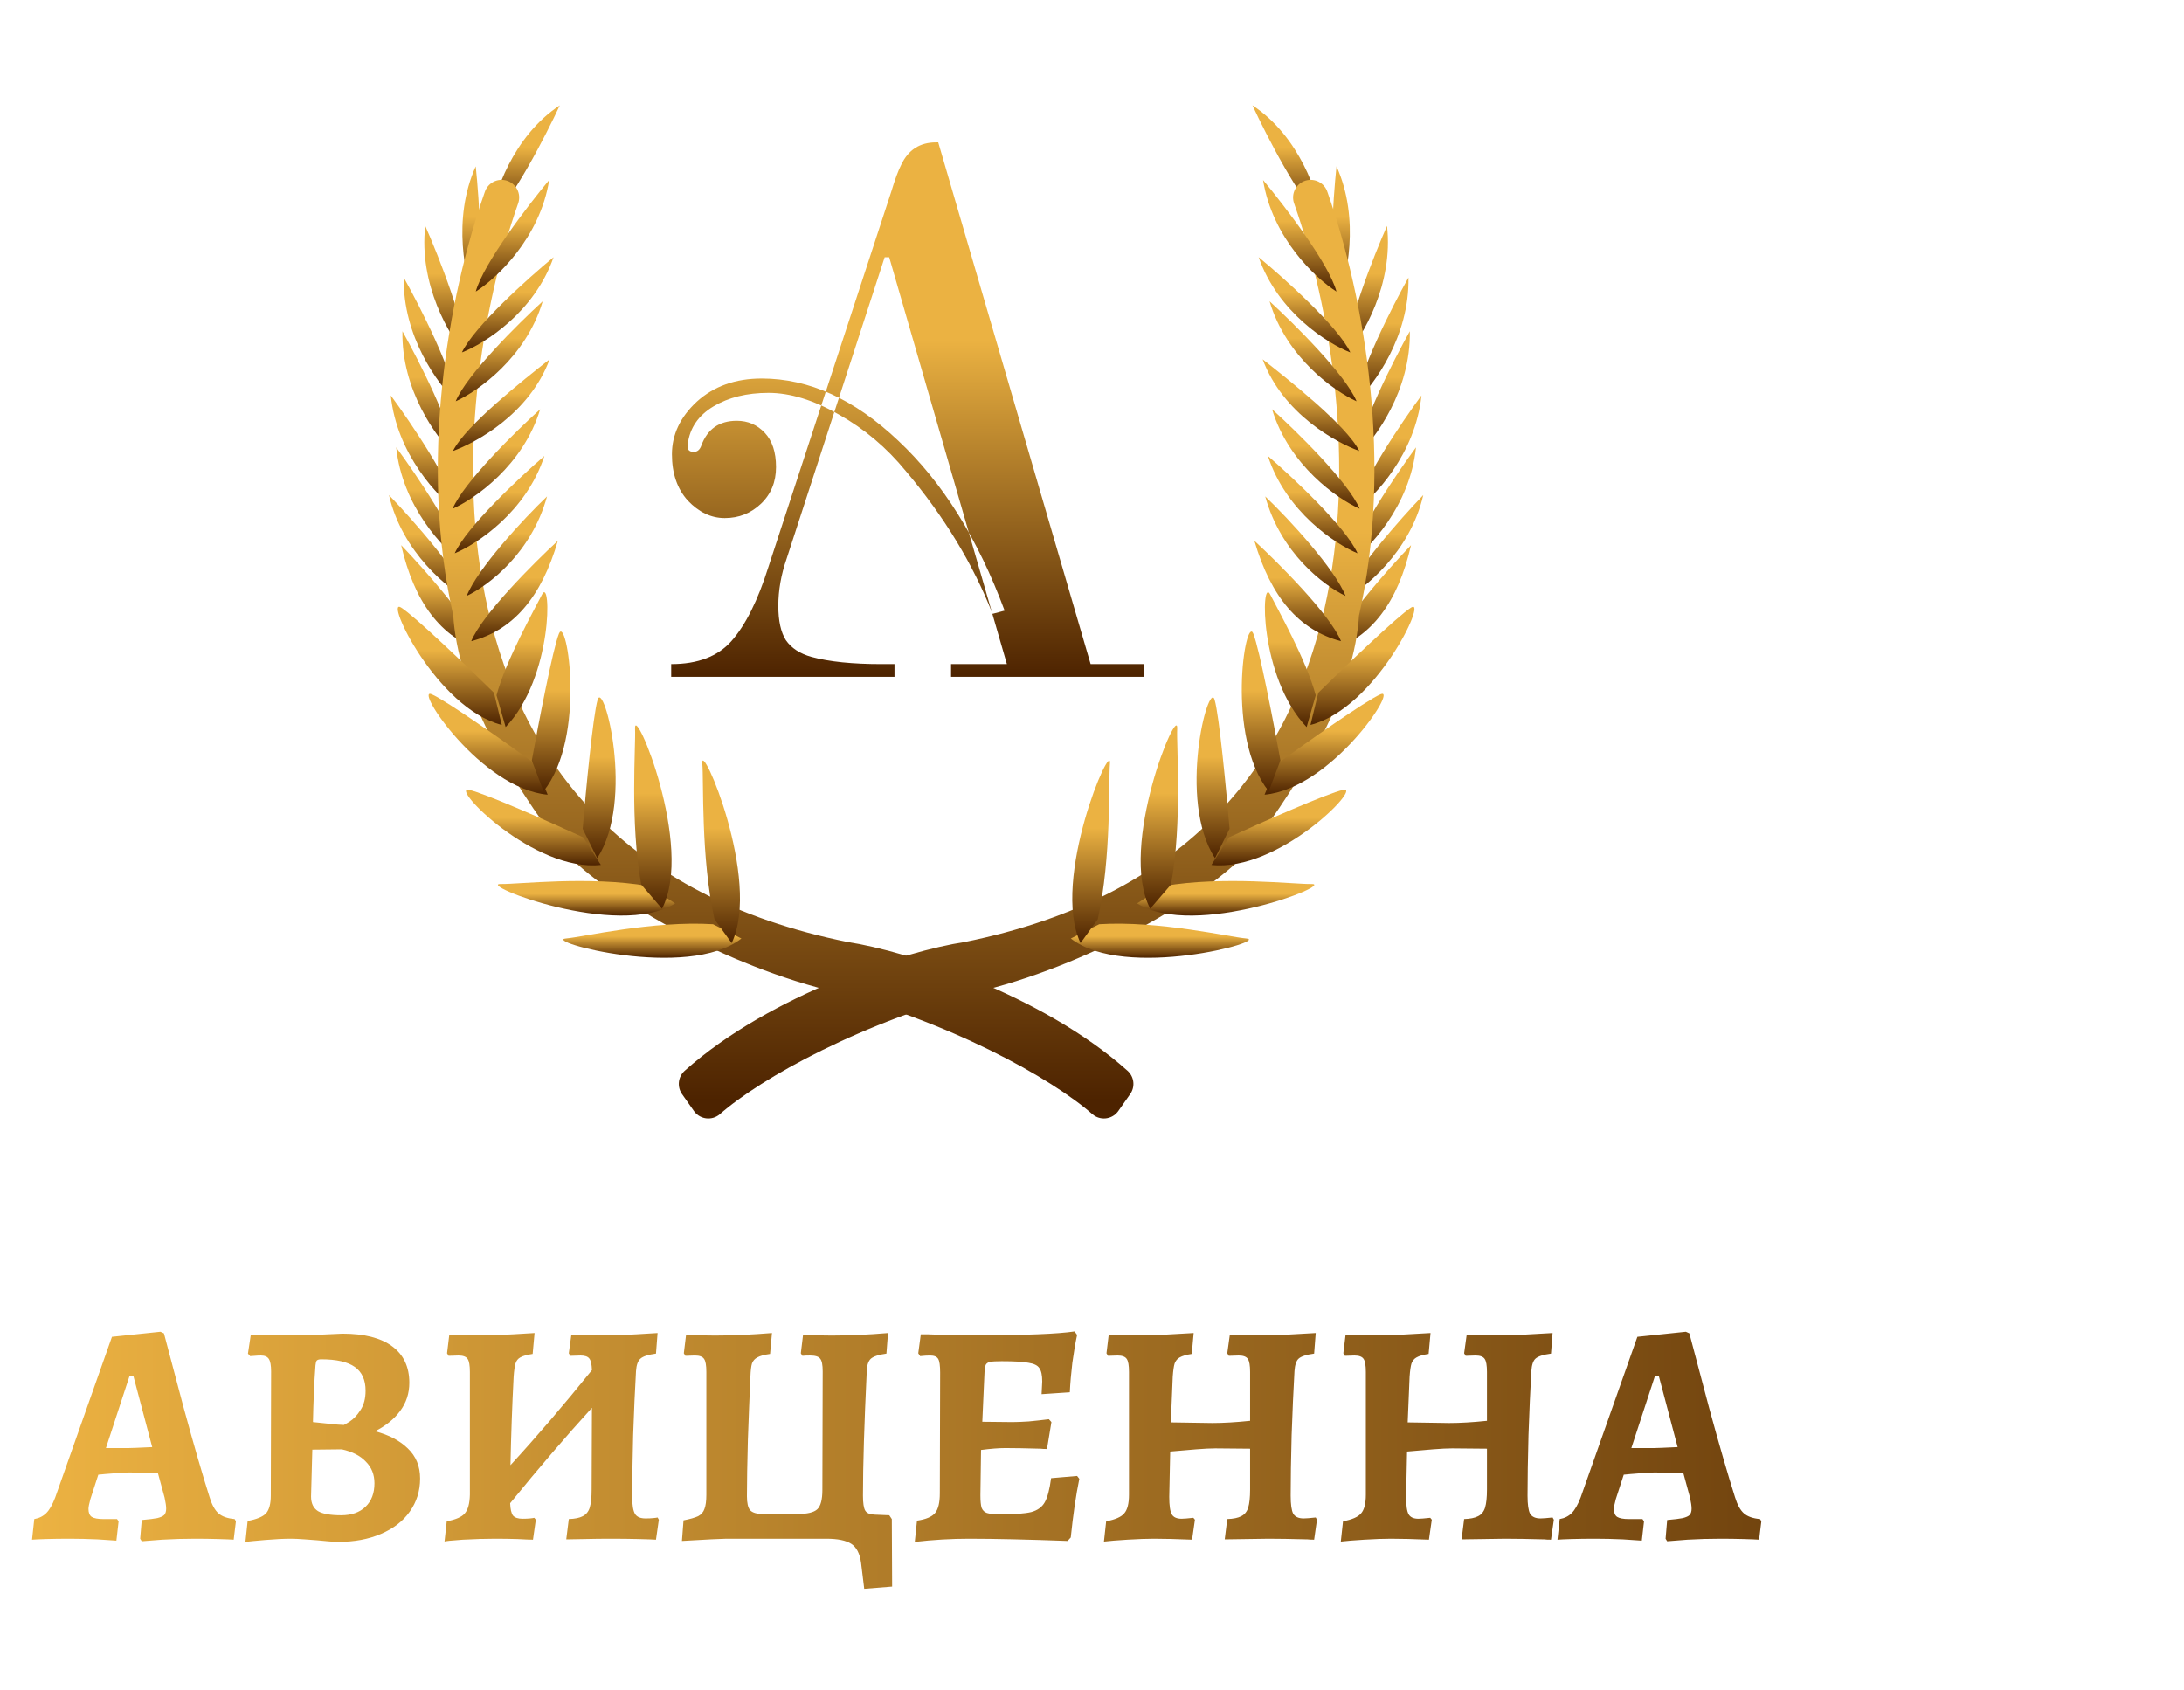 <?xml version="1.0" encoding="UTF-8"?> <svg xmlns="http://www.w3.org/2000/svg" width="62" height="48" viewBox="0 0 62 48" fill="none"><path d="M3.979 43.692L4.024 43.161C4.228 43.143 4.375 43.125 4.465 43.107C4.561 43.083 4.627 43.053 4.663 43.017C4.699 42.975 4.717 42.915 4.717 42.837C4.717 42.765 4.702 42.66 4.672 42.522L4.483 41.829C4.171 41.817 3.895 41.811 3.655 41.811C3.547 41.811 3.322 41.826 2.98 41.856L2.791 41.874L2.566 42.567C2.53 42.699 2.512 42.792 2.512 42.846C2.512 42.954 2.542 43.029 2.602 43.071C2.668 43.113 2.779 43.134 2.935 43.134H3.322L3.367 43.197L3.304 43.746C3.22 43.74 3.04 43.728 2.764 43.71C2.488 43.698 2.23 43.692 1.99 43.692C1.738 43.692 1.51 43.695 1.306 43.701C1.108 43.707 0.976 43.713 0.91 43.719L0.973 43.134C1.111 43.11 1.225 43.053 1.315 42.963C1.405 42.873 1.489 42.726 1.567 42.522L3.178 37.959L4.555 37.815L4.654 37.86C4.744 38.202 4.93 38.904 5.212 39.966C5.5 41.022 5.746 41.871 5.95 42.513C6.016 42.729 6.1 42.882 6.202 42.972C6.304 43.062 6.457 43.116 6.661 43.134L6.697 43.197L6.634 43.719C6.556 43.713 6.409 43.707 6.193 43.701C5.977 43.695 5.758 43.692 5.536 43.692C5.218 43.692 4.906 43.701 4.6 43.719C4.3 43.743 4.108 43.758 4.024 43.764L3.979 43.692ZM3.655 41.118C3.721 41.118 3.943 41.109 4.321 41.091L3.79 39.084H3.673L3.007 41.118H3.655ZM8.263 43.692C8.053 43.692 7.807 43.704 7.525 43.728C7.243 43.752 7.057 43.77 6.967 43.782L7.03 43.188C7.288 43.14 7.462 43.068 7.552 42.972C7.642 42.87 7.687 42.702 7.687 42.468L7.696 38.94C7.696 38.772 7.675 38.655 7.633 38.589C7.591 38.523 7.516 38.49 7.408 38.49C7.348 38.49 7.288 38.493 7.228 38.499C7.168 38.505 7.126 38.508 7.102 38.508L7.039 38.436L7.12 37.896C7.216 37.896 7.39 37.899 7.642 37.905C7.9 37.911 8.14 37.914 8.362 37.914C8.59 37.914 8.845 37.908 9.127 37.896C9.409 37.884 9.607 37.875 9.721 37.869C10.339 37.869 10.81 37.989 11.134 38.229C11.458 38.469 11.62 38.814 11.62 39.264C11.62 39.564 11.533 39.831 11.359 40.065C11.191 40.293 10.954 40.485 10.648 40.641C11.038 40.743 11.347 40.905 11.575 41.127C11.809 41.349 11.926 41.634 11.926 41.982C11.926 42.336 11.827 42.651 11.629 42.927C11.437 43.197 11.164 43.407 10.81 43.557C10.462 43.707 10.057 43.782 9.595 43.782C9.523 43.782 9.424 43.776 9.298 43.764C9.172 43.752 9.076 43.743 9.01 43.737C8.932 43.731 8.812 43.722 8.65 43.71C8.488 43.698 8.359 43.692 8.263 43.692ZM8.884 40.38C8.956 40.386 9.1 40.401 9.316 40.425C9.532 40.449 9.676 40.461 9.748 40.461C9.748 40.473 9.805 40.443 9.919 40.371C10.039 40.293 10.144 40.182 10.234 40.038C10.33 39.894 10.378 39.711 10.378 39.489C10.378 39.183 10.276 38.958 10.072 38.814C9.868 38.67 9.55 38.598 9.118 38.598C9.058 38.598 9.016 38.61 8.992 38.634C8.974 38.658 8.962 38.703 8.956 38.769C8.92 39.255 8.896 39.792 8.884 40.38ZM8.83 42.495C8.83 42.687 8.896 42.825 9.028 42.909C9.16 42.987 9.379 43.026 9.685 43.026C9.979 43.026 10.21 42.945 10.378 42.783C10.546 42.621 10.63 42.399 10.63 42.117C10.63 41.871 10.549 41.667 10.387 41.505C10.231 41.337 10.003 41.22 9.703 41.154L8.866 41.163L8.83 42.495ZM18.703 43.152L18.622 43.719C18.538 43.713 18.373 43.707 18.127 43.701C17.881 43.695 17.611 43.692 17.317 43.692C17.089 43.692 16.849 43.695 16.597 43.701C16.345 43.707 16.171 43.71 16.075 43.71L16.147 43.134C16.321 43.128 16.453 43.101 16.543 43.053C16.639 43.005 16.705 42.924 16.741 42.81C16.777 42.69 16.795 42.519 16.795 42.297L16.804 39.975C16.066 40.785 15.292 41.688 14.482 42.684C14.488 42.852 14.515 42.969 14.563 43.035C14.617 43.095 14.707 43.125 14.833 43.125C14.917 43.125 14.989 43.122 15.049 43.116C15.109 43.11 15.148 43.104 15.166 43.098L15.211 43.152L15.13 43.719C15.052 43.719 14.905 43.713 14.689 43.701C14.473 43.695 14.26 43.692 14.05 43.692C13.786 43.692 13.483 43.701 13.141 43.719C12.799 43.743 12.625 43.761 12.619 43.773L12.682 43.197C12.94 43.149 13.111 43.074 13.195 42.972C13.285 42.87 13.333 42.693 13.339 42.441V38.958C13.339 38.772 13.318 38.649 13.276 38.589C13.234 38.523 13.147 38.49 13.015 38.49L12.736 38.499L12.691 38.427L12.754 37.905L13.834 37.914C14.02 37.914 14.266 37.905 14.572 37.887C14.878 37.869 15.079 37.857 15.175 37.851L15.121 38.445C14.959 38.469 14.842 38.502 14.77 38.544C14.704 38.58 14.659 38.637 14.635 38.715C14.611 38.793 14.593 38.919 14.581 39.093C14.539 39.903 14.509 40.74 14.491 41.604C15.235 40.794 16.006 39.894 16.804 38.904C16.798 38.742 16.774 38.634 16.732 38.58C16.69 38.52 16.606 38.49 16.48 38.49L16.192 38.499L16.147 38.427L16.219 37.905L17.362 37.914C17.536 37.914 17.773 37.905 18.073 37.887C18.373 37.869 18.571 37.857 18.667 37.851L18.622 38.436C18.4 38.466 18.253 38.514 18.181 38.58C18.109 38.64 18.067 38.757 18.055 38.931C18.025 39.447 17.998 40.053 17.974 40.749C17.956 41.445 17.947 42.03 17.947 42.504C17.947 42.738 17.974 42.9 18.028 42.99C18.082 43.074 18.181 43.116 18.325 43.116C18.409 43.116 18.481 43.113 18.541 43.107C18.607 43.101 18.649 43.095 18.667 43.089L18.703 43.152ZM25.326 45.051L24.534 45.114L24.444 44.376C24.408 44.112 24.315 43.932 24.165 43.836C24.015 43.74 23.781 43.692 23.463 43.692H20.619C20.493 43.692 20.073 43.713 19.359 43.755L19.404 43.17C19.59 43.134 19.728 43.095 19.818 43.053C19.908 43.005 19.968 42.936 19.998 42.846C20.034 42.756 20.052 42.621 20.052 42.441V38.958C20.052 38.772 20.031 38.649 19.989 38.589C19.947 38.523 19.86 38.49 19.728 38.49L19.458 38.499L19.413 38.427L19.476 37.905C19.848 37.917 20.121 37.923 20.295 37.923C20.787 37.923 21.327 37.899 21.915 37.851L21.861 38.445C21.693 38.469 21.573 38.502 21.501 38.544C21.429 38.58 21.378 38.637 21.348 38.715C21.324 38.793 21.309 38.919 21.303 39.093C21.279 39.609 21.255 40.206 21.231 40.884C21.213 41.556 21.204 42.09 21.204 42.486C21.204 42.678 21.234 42.81 21.294 42.882C21.36 42.954 21.483 42.99 21.663 42.99H22.644C22.92 42.99 23.106 42.945 23.202 42.855C23.298 42.765 23.346 42.582 23.346 42.306L23.355 38.94C23.355 38.754 23.331 38.634 23.283 38.58C23.241 38.52 23.145 38.49 22.995 38.49C22.905 38.49 22.833 38.493 22.779 38.499L22.734 38.427L22.797 37.905C23.157 37.917 23.427 37.923 23.607 37.923C24.111 37.923 24.645 37.899 25.209 37.851L25.164 38.436C24.948 38.466 24.801 38.514 24.723 38.58C24.651 38.646 24.612 38.763 24.606 38.931C24.534 40.431 24.498 41.61 24.498 42.468C24.498 42.678 24.519 42.819 24.561 42.891C24.603 42.963 24.69 43.002 24.822 43.008L25.245 43.026L25.317 43.134L25.326 45.051ZM30.64 41.991C30.544 42.459 30.463 43.014 30.397 43.656L30.307 43.755C29.161 43.713 28.228 43.692 27.508 43.692C27.004 43.692 26.491 43.722 25.969 43.782L26.032 43.179C26.284 43.143 26.455 43.071 26.545 42.963C26.635 42.855 26.68 42.669 26.68 42.405L26.689 38.976C26.689 38.778 26.671 38.649 26.635 38.589C26.599 38.523 26.521 38.49 26.401 38.49C26.323 38.49 26.23 38.496 26.122 38.508L26.068 38.427L26.14 37.887H26.32C26.746 37.905 27.229 37.914 27.769 37.914C29.107 37.914 30.019 37.878 30.505 37.806L30.577 37.905C30.529 38.127 30.484 38.391 30.442 38.697C30.406 39.003 30.382 39.282 30.37 39.534L29.569 39.588L29.587 39.228C29.587 39.048 29.56 38.922 29.506 38.85C29.458 38.772 29.356 38.721 29.2 38.697C29.05 38.667 28.795 38.652 28.435 38.652C28.279 38.652 28.171 38.658 28.111 38.67C28.051 38.682 28.009 38.709 27.985 38.751C27.967 38.793 27.955 38.862 27.949 38.958L27.886 40.371L28.732 40.38C28.858 40.38 29.014 40.374 29.2 40.362C29.392 40.344 29.584 40.323 29.776 40.299L29.848 40.38L29.722 41.145C29.644 41.145 29.584 41.142 29.542 41.136C29.122 41.124 28.789 41.118 28.543 41.118C28.357 41.118 28.126 41.136 27.85 41.172L27.832 42.459C27.832 42.627 27.844 42.747 27.868 42.819C27.898 42.891 27.949 42.939 28.021 42.963C28.099 42.987 28.231 42.999 28.417 42.999C28.813 42.999 29.098 42.978 29.272 42.936C29.452 42.888 29.581 42.795 29.659 42.657C29.737 42.519 29.797 42.291 29.839 41.973L30.577 41.91L30.64 41.991ZM31.402 43.197C31.66 43.149 31.831 43.074 31.915 42.972C32.005 42.87 32.05 42.693 32.05 42.441V38.958C32.05 38.772 32.029 38.649 31.987 38.589C31.945 38.523 31.858 38.49 31.726 38.49L31.456 38.499L31.411 38.427L31.474 37.905L32.545 37.914C32.779 37.914 33.226 37.893 33.886 37.851L33.832 38.445C33.676 38.469 33.562 38.502 33.49 38.544C33.424 38.58 33.376 38.637 33.346 38.715C33.322 38.793 33.304 38.919 33.292 39.093L33.238 40.389L34.417 40.407C34.729 40.407 35.086 40.386 35.488 40.344V38.958C35.488 38.772 35.467 38.649 35.425 38.589C35.383 38.523 35.296 38.49 35.164 38.49L34.885 38.499L34.84 38.427L34.912 37.905L36.046 37.914C36.244 37.914 36.679 37.893 37.351 37.851L37.306 38.436C37.084 38.466 36.937 38.514 36.865 38.58C36.799 38.64 36.76 38.757 36.748 38.931C36.718 39.459 36.691 40.065 36.667 40.749C36.649 41.433 36.64 42.006 36.64 42.468C36.64 42.72 36.664 42.891 36.712 42.981C36.766 43.071 36.865 43.116 37.009 43.116C37.075 43.116 37.189 43.107 37.351 43.089L37.387 43.152L37.306 43.719C37.222 43.719 37.159 43.716 37.117 43.71C36.661 43.698 36.292 43.692 36.01 43.692L34.768 43.71L34.84 43.134C35.014 43.128 35.146 43.101 35.236 43.053C35.332 43.005 35.398 42.924 35.434 42.81C35.47 42.69 35.488 42.519 35.488 42.297V41.136L34.498 41.127C34.366 41.127 34.186 41.136 33.958 41.154C33.73 41.172 33.484 41.193 33.22 41.217L33.193 42.504C33.193 42.75 33.217 42.915 33.265 42.999C33.313 43.083 33.406 43.125 33.544 43.125C33.604 43.125 33.715 43.116 33.877 43.098L33.922 43.152L33.841 43.719C33.409 43.701 33.049 43.692 32.761 43.692C32.557 43.692 32.305 43.701 32.005 43.719C31.711 43.737 31.489 43.755 31.339 43.773L31.402 43.197ZM38.126 43.197C38.384 43.149 38.555 43.074 38.639 42.972C38.729 42.87 38.774 42.693 38.774 42.441V38.958C38.774 38.772 38.753 38.649 38.711 38.589C38.669 38.523 38.582 38.49 38.45 38.49L38.18 38.499L38.135 38.427L38.198 37.905L39.269 37.914C39.503 37.914 39.95 37.893 40.61 37.851L40.556 38.445C40.4 38.469 40.286 38.502 40.214 38.544C40.148 38.58 40.1 38.637 40.07 38.715C40.046 38.793 40.028 38.919 40.016 39.093L39.962 40.389L41.141 40.407C41.453 40.407 41.81 40.386 42.212 40.344V38.958C42.212 38.772 42.191 38.649 42.149 38.589C42.107 38.523 42.02 38.49 41.888 38.49L41.609 38.499L41.564 38.427L41.636 37.905L42.77 37.914C42.968 37.914 43.403 37.893 44.075 37.851L44.03 38.436C43.808 38.466 43.661 38.514 43.589 38.58C43.523 38.64 43.484 38.757 43.472 38.931C43.442 39.459 43.415 40.065 43.391 40.749C43.373 41.433 43.364 42.006 43.364 42.468C43.364 42.72 43.388 42.891 43.436 42.981C43.49 43.071 43.589 43.116 43.733 43.116C43.799 43.116 43.913 43.107 44.075 43.089L44.111 43.152L44.03 43.719C43.946 43.719 43.883 43.716 43.841 43.71C43.385 43.698 43.016 43.692 42.734 43.692L41.492 43.71L41.564 43.134C41.738 43.128 41.87 43.101 41.96 43.053C42.056 43.005 42.122 42.924 42.158 42.81C42.194 42.69 42.212 42.519 42.212 42.297V41.136L41.222 41.127C41.09 41.127 40.91 41.136 40.682 41.154C40.454 41.172 40.208 41.193 39.944 41.217L39.917 42.504C39.917 42.75 39.941 42.915 39.989 42.999C40.037 43.083 40.13 43.125 40.268 43.125C40.328 43.125 40.439 43.116 40.601 43.098L40.646 43.152L40.565 43.719C40.133 43.701 39.773 43.692 39.485 43.692C39.281 43.692 39.029 43.701 38.729 43.719C38.435 43.737 38.213 43.755 38.063 43.773L38.126 43.197ZM47.283 43.692L47.328 43.161C47.532 43.143 47.679 43.125 47.769 43.107C47.865 43.083 47.931 43.053 47.967 43.017C48.003 42.975 48.021 42.915 48.021 42.837C48.021 42.765 48.006 42.66 47.976 42.522L47.787 41.829C47.475 41.817 47.199 41.811 46.959 41.811C46.851 41.811 46.626 41.826 46.284 41.856L46.095 41.874L45.87 42.567C45.834 42.699 45.816 42.792 45.816 42.846C45.816 42.954 45.846 43.029 45.906 43.071C45.972 43.113 46.083 43.134 46.239 43.134H46.626L46.671 43.197L46.608 43.746C46.524 43.74 46.344 43.728 46.068 43.71C45.792 43.698 45.534 43.692 45.294 43.692C45.042 43.692 44.814 43.695 44.61 43.701C44.412 43.707 44.28 43.713 44.214 43.719L44.277 43.134C44.415 43.11 44.529 43.053 44.619 42.963C44.709 42.873 44.793 42.726 44.871 42.522L46.482 37.959L47.859 37.815L47.958 37.86C48.048 38.202 48.234 38.904 48.516 39.966C48.804 41.022 49.05 41.871 49.254 42.513C49.32 42.729 49.404 42.882 49.506 42.972C49.608 43.062 49.761 43.116 49.965 43.134L50.001 43.197L49.938 43.719C49.86 43.713 49.713 43.707 49.497 43.701C49.281 43.695 49.062 43.692 48.84 43.692C48.522 43.692 48.21 43.701 47.904 43.719C47.604 43.743 47.412 43.758 47.328 43.764L47.283 43.692ZM46.959 41.118C47.025 41.118 47.247 41.109 47.625 41.091L47.094 39.084H46.977L46.311 41.118H46.959Z" fill="url(#paint0_linear_9661_358)"></path><path d="M22.33 15.867C22.173 16.32 22.095 16.765 22.095 17.203C22.095 17.626 22.166 17.951 22.309 18.177C22.466 18.404 22.709 18.562 23.037 18.653C23.537 18.789 24.201 18.857 25.029 18.857H25.393V19.219H19.054V18.857C19.81 18.857 20.381 18.638 20.767 18.2C21.167 17.747 21.517 17.044 21.816 16.093L25.307 5.425C25.407 5.092 25.5 4.843 25.585 4.677C25.785 4.254 26.114 4.043 26.57 4.043H26.635L30.961 18.857H32.481V19.219H26.999V18.857H28.584L25.243 7.305H25.114L22.33 15.867ZM21.816 11.155C22.43 11.155 23.094 11.359 23.808 11.767C24.536 12.175 25.171 12.711 25.714 13.375C26.799 14.659 27.62 16.01 28.177 17.43L28.519 17.339C27.763 15.3 26.756 13.692 25.5 12.514C24.258 11.336 22.966 10.748 21.624 10.748C20.881 10.748 20.267 10.966 19.782 11.404C19.311 11.842 19.075 12.341 19.075 12.899C19.075 13.443 19.225 13.881 19.525 14.213C19.839 14.545 20.189 14.711 20.574 14.711C20.974 14.711 21.317 14.575 21.602 14.304C21.888 14.032 22.03 13.685 22.03 13.262C22.03 12.839 21.923 12.514 21.709 12.288C21.495 12.061 21.231 11.948 20.917 11.948C20.417 11.948 20.082 12.182 19.91 12.65C19.867 12.771 19.796 12.831 19.696 12.831C19.553 12.831 19.496 12.756 19.525 12.605C19.582 12.152 19.825 11.797 20.253 11.54C20.681 11.284 21.202 11.155 21.816 11.155Z" fill="url(#paint1_linear_9661_358)"></path><path d="M35.555 2.991C35.957 3.858 36.915 5.722 37.527 6.236C37.428 5.523 36.895 3.876 35.555 2.991Z" fill="url(#paint2_linear_9661_358)"></path><path d="M37.941 4.724C37.839 5.685 37.7 7.802 37.955 8.582C38.234 7.925 38.621 6.233 37.941 4.724Z" fill="url(#paint3_linear_9661_358)"></path><path d="M39.375 6.415C38.988 7.291 38.217 9.249 38.223 10.075C38.685 9.547 39.563 8.074 39.375 6.415Z" fill="url(#paint4_linear_9661_358)"></path><path d="M39.984 7.881C39.518 8.712 38.568 10.581 38.497 11.403C39.007 10.925 40.017 9.551 39.984 7.881Z" fill="url(#paint5_linear_9661_358)"></path><path d="M40.022 9.406C39.556 10.238 38.606 12.107 38.535 12.929C39.044 12.451 40.055 11.077 40.022 9.406Z" fill="url(#paint6_linear_9661_358)"></path><path d="M40.353 11.229C39.79 11.991 38.623 13.716 38.453 14.522C39.016 14.117 40.184 12.891 40.353 11.229Z" fill="url(#paint7_linear_9661_358)"></path><path d="M40.198 12.703C39.635 13.465 38.468 15.19 38.298 15.996C38.861 15.591 40.029 14.365 40.198 12.703Z" fill="url(#paint8_linear_9661_358)"></path><path d="M40.404 14.058C39.752 14.735 38.38 16.283 38.111 17.059C38.72 16.735 40.031 15.682 40.404 14.058Z" fill="url(#paint9_linear_9661_358)"></path><path d="M40.057 15.48C39.405 16.157 38.033 17.704 37.765 18.48C38.935 18.097 39.684 17.104 40.057 15.48Z" fill="url(#paint10_linear_9661_358)"></path><path d="M19.77 30.778C22.101 28.693 25.859 27.483 27.467 27.242C34.112 25.905 37.069 21.859 38.083 17.409C37.975 19.401 36.636 21.776 35.033 23.865C33.967 24.999 30.958 26.834 27.827 27.632C24.329 28.524 21.346 30.171 20.108 31.259L19.77 30.778Z" fill="url(#paint11_linear_9661_358)"></path><path d="M37.208 5.607C38.256 8.591 39.045 13.182 38.083 17.409M38.083 17.409C37.069 21.859 34.112 25.905 27.467 27.242C25.859 27.483 22.101 28.693 19.77 30.778L20.108 31.259C21.346 30.171 24.329 28.524 27.827 27.632C30.958 26.834 33.967 24.999 35.033 23.865C36.636 21.776 37.975 19.401 38.083 17.409Z" stroke="url(#paint12_linear_9661_358)" stroke-linecap="round" stroke-linejoin="round"></path><path d="M40.062 17.25C39.676 17.491 38.143 18.964 37.424 19.67L37.202 20.584C39.056 20.115 40.545 16.948 40.062 17.25Z" fill="url(#paint13_linear_9661_358)"></path><path d="M39.193 19.713C38.777 19.891 37.056 21.109 36.247 21.696L35.899 22.565C37.799 22.391 39.712 19.49 39.193 19.713Z" fill="url(#paint14_linear_9661_358)"></path><path d="M38.138 22.426C37.698 22.517 35.788 23.364 34.888 23.777L34.39 24.559C36.286 24.772 38.688 22.312 38.138 22.426Z" fill="url(#paint15_linear_9661_358)"></path><path d="M37.226 25.102C36.778 25.114 34.724 24.868 33.041 25.16L32.28 25.653C33.921 26.68 37.947 25.082 37.226 25.102Z" fill="url(#paint16_linear_9661_358)"></path><path d="M35.373 26.647C34.925 26.61 32.907 26.138 31.205 26.243L30.399 26.649C31.93 27.852 36.092 26.707 35.373 26.647Z" fill="url(#paint17_linear_9661_358)"></path><path d="M35.856 5.112C36.461 5.837 37.725 7.485 37.94 8.279C37.355 7.91 36.119 6.76 35.856 5.112Z" fill="url(#paint18_linear_9661_358)"></path><path d="M35.731 7.303C36.453 7.897 37.983 9.269 38.333 10.007C37.694 9.759 36.278 8.871 35.731 7.303Z" fill="url(#paint19_linear_9661_358)"></path><path d="M36.041 8.555C36.732 9.186 38.195 10.638 38.51 11.394C37.883 11.112 36.511 10.15 36.041 8.555Z" fill="url(#paint20_linear_9661_358)"></path><path d="M35.844 10.202C36.576 10.78 38.222 12.074 38.587 12.805C37.943 12.571 36.421 11.758 35.844 10.202Z" fill="url(#paint21_linear_9661_358)"></path><path d="M36.112 11.621C36.807 12.248 38.278 13.691 38.597 14.445C37.968 14.167 36.592 13.213 36.112 11.621Z" fill="url(#paint22_linear_9661_358)"></path><path d="M35.993 12.947C36.702 13.558 38.203 14.965 38.538 15.711C37.904 15.448 36.507 14.528 35.993 12.947Z" fill="url(#paint23_linear_9661_358)"></path><path d="M35.918 14.096C36.597 14.742 37.898 16.158 38.197 16.921C37.577 16.625 36.357 15.701 35.918 14.096Z" fill="url(#paint24_linear_9661_358)"></path><path d="M35.61 15.356C36.3 15.991 37.757 17.449 38.069 18.206C36.879 17.898 36.075 16.954 35.61 15.356Z" fill="url(#paint25_linear_9661_358)"></path><path d="M36.058 16.879C36.27 17.297 37.085 18.744 37.351 19.742L37.093 20.645C35.738 19.226 35.794 16.356 36.058 16.879Z" fill="url(#paint26_linear_9661_358)"></path><path d="M35.578 17.99C35.755 18.427 36.166 20.573 36.349 21.593L36.017 22.468C34.785 20.93 35.358 17.445 35.578 17.99Z" fill="url(#paint27_linear_9661_358)"></path><path d="M34.48 19.867C34.614 20.32 34.819 22.5 34.905 23.533L34.492 24.369C33.412 22.707 34.312 19.301 34.48 19.867Z" fill="url(#paint28_linear_9661_358)"></path><path d="M33.419 20.693C33.394 21.166 33.568 23.345 33.243 25.116L32.653 25.803C31.73 24.039 33.458 19.93 33.419 20.693Z" fill="url(#paint29_linear_9661_358)"></path><path d="M31.509 21.69C31.466 22.162 31.556 24.346 31.164 26.101L30.675 26.779C29.82 24.977 31.577 20.93 31.509 21.69Z" fill="url(#paint30_linear_9661_358)"></path><path d="M15.892 2.991C15.489 3.858 14.531 5.722 13.919 6.236C14.018 5.523 14.551 3.876 15.892 2.991Z" fill="url(#paint31_linear_9661_358)"></path><path d="M13.505 4.724C13.607 5.685 13.746 7.802 13.491 8.582C13.212 7.925 12.825 6.233 13.505 4.724Z" fill="url(#paint32_linear_9661_358)"></path><path d="M12.072 6.415C12.459 7.291 13.23 9.249 13.224 10.075C12.761 9.547 11.883 8.074 12.072 6.415Z" fill="url(#paint33_linear_9661_358)"></path><path d="M11.462 7.881C11.928 8.712 12.878 10.581 12.949 11.403C12.44 10.925 11.429 9.551 11.462 7.881Z" fill="url(#paint34_linear_9661_358)"></path><path d="M11.425 9.406C11.891 10.238 12.841 12.107 12.912 12.929C12.402 12.451 11.391 11.077 11.425 9.406Z" fill="url(#paint35_linear_9661_358)"></path><path d="M11.094 11.229C11.656 11.991 12.824 13.716 12.994 14.522C12.431 14.117 11.262 12.891 11.094 11.229Z" fill="url(#paint36_linear_9661_358)"></path><path d="M11.248 12.703C11.811 13.465 12.978 15.19 13.148 15.996C12.585 15.591 11.417 14.365 11.248 12.703Z" fill="url(#paint37_linear_9661_358)"></path><path d="M11.043 14.058C11.695 14.735 13.067 16.283 13.335 17.059C12.726 16.735 11.416 15.682 11.043 14.058Z" fill="url(#paint38_linear_9661_358)"></path><path d="M11.389 15.48C12.041 16.157 13.413 17.704 13.682 18.48C12.512 18.097 11.763 17.104 11.389 15.48Z" fill="url(#paint39_linear_9661_358)"></path><path d="M31.676 30.778C29.345 28.693 25.588 27.483 23.98 27.242C17.335 25.905 14.378 21.859 13.364 17.409C13.472 19.401 14.81 21.776 16.413 23.865C17.479 24.999 20.488 26.834 23.619 27.632C27.117 28.524 30.101 30.171 31.338 31.259L31.676 30.778Z" fill="url(#paint40_linear_9661_358)"></path><path d="M14.238 5.607C13.191 8.591 12.401 13.182 13.364 17.409M13.364 17.409C14.377 21.859 17.334 25.905 23.98 27.242C25.587 27.483 29.345 28.693 31.676 30.778L31.338 31.259C30.101 30.171 27.117 28.524 23.619 27.632C20.488 26.834 17.479 24.999 16.413 23.865C14.81 21.776 13.471 19.401 13.364 17.409Z" stroke="url(#paint41_linear_9661_358)" stroke-linecap="round" stroke-linejoin="round"></path><path d="M11.384 17.25C11.771 17.491 13.304 18.964 14.022 19.67L14.245 20.584C12.39 20.115 10.901 16.948 11.384 17.25Z" fill="url(#paint42_linear_9661_358)"></path><path d="M12.254 19.713C12.669 19.891 14.391 21.109 15.199 21.696L15.547 22.565C13.647 22.391 11.734 19.49 12.254 19.713Z" fill="url(#paint43_linear_9661_358)"></path><path d="M13.309 22.426C13.749 22.517 15.659 23.364 16.558 23.777L17.057 24.559C15.161 24.772 12.758 22.312 13.309 22.426Z" fill="url(#paint44_linear_9661_358)"></path><path d="M14.22 25.102C14.669 25.114 16.723 24.868 18.405 25.16L19.166 25.653C17.525 26.68 13.499 25.082 14.22 25.102Z" fill="url(#paint45_linear_9661_358)"></path><path d="M16.073 26.647C16.521 26.61 18.539 26.138 20.241 26.243L21.047 26.649C19.516 27.852 15.354 26.707 16.073 26.647Z" fill="url(#paint46_linear_9661_358)"></path><path d="M15.59 5.112C14.985 5.837 13.722 7.485 13.506 8.279C14.091 7.91 15.328 6.76 15.59 5.112Z" fill="url(#paint47_linear_9661_358)"></path><path d="M15.715 7.303C14.993 7.897 13.463 9.269 13.113 10.007C13.752 9.759 15.168 8.871 15.715 7.303Z" fill="url(#paint48_linear_9661_358)"></path><path d="M15.406 8.555C14.714 9.186 13.251 10.638 12.937 11.394C13.563 11.112 14.935 10.15 15.406 8.555Z" fill="url(#paint49_linear_9661_358)"></path><path d="M15.603 10.202C14.87 10.78 13.224 12.074 12.859 12.805C13.504 12.571 15.026 11.758 15.603 10.202Z" fill="url(#paint50_linear_9661_358)"></path><path d="M15.334 11.621C14.639 12.248 13.169 13.691 12.85 14.445C13.478 14.167 14.855 13.213 15.334 11.621Z" fill="url(#paint51_linear_9661_358)"></path><path d="M15.454 12.947C14.745 13.558 13.244 14.965 12.909 15.711C13.543 15.448 14.94 14.528 15.454 12.947Z" fill="url(#paint52_linear_9661_358)"></path><path d="M15.529 14.096C14.85 14.742 13.549 16.158 13.249 16.921C13.87 16.625 15.09 15.701 15.529 14.096Z" fill="url(#paint53_linear_9661_358)"></path><path d="M15.836 15.356C15.147 15.991 13.69 17.449 13.378 18.206C14.567 17.898 15.372 16.954 15.836 15.356Z" fill="url(#paint54_linear_9661_358)"></path><path d="M15.388 16.879C15.177 17.297 14.362 18.744 14.095 19.742L14.354 20.645C15.708 19.226 15.653 16.356 15.388 16.879Z" fill="url(#paint55_linear_9661_358)"></path><path d="M15.868 17.99C15.692 18.427 15.281 20.573 15.097 21.593L15.429 22.468C16.661 20.93 16.089 17.445 15.868 17.99Z" fill="url(#paint56_linear_9661_358)"></path><path d="M16.966 19.867C16.832 20.32 16.627 22.5 16.541 23.533L16.954 24.369C18.034 22.707 17.134 19.301 16.966 19.867Z" fill="url(#paint57_linear_9661_358)"></path><path d="M18.028 20.693C18.052 21.166 17.879 23.345 18.203 25.116L18.793 25.803C19.717 24.039 17.988 19.93 18.028 20.693Z" fill="url(#paint58_linear_9661_358)"></path><path d="M19.938 21.69C19.981 22.162 19.891 24.346 20.283 26.101L20.771 26.779C21.627 24.977 19.869 20.93 19.938 21.69Z" fill="url(#paint59_linear_9661_358)"></path><defs><linearGradient id="paint0_linear_9661_358" x1="1" y1="41.846" x2="61.308" y2="41.846" gradientUnits="userSpaceOnUse"><stop stop-color="#ECB242"></stop><stop offset="1" stop-color="#562B03"></stop></linearGradient><linearGradient id="paint1_linear_9661_358" x1="25.767" y1="4.043" x2="25.767" y2="19.219" gradientUnits="userSpaceOnUse"><stop offset="0.37" stop-color="#EBB242"></stop><stop offset="1" stop-color="#4D2300"></stop></linearGradient><linearGradient id="paint2_linear_9661_358" x1="36.541" y1="2.991" x2="36.541" y2="6.236" gradientUnits="userSpaceOnUse"><stop offset="0.37" stop-color="#EBB242"></stop><stop offset="1" stop-color="#4D2300"></stop></linearGradient><linearGradient id="paint3_linear_9661_358" x1="38.065" y1="4.724" x2="38.065" y2="8.582" gradientUnits="userSpaceOnUse"><stop offset="0.37" stop-color="#EBB242"></stop><stop offset="1" stop-color="#4D2300"></stop></linearGradient><linearGradient id="paint4_linear_9661_358" x1="38.812" y1="6.415" x2="38.812" y2="10.075" gradientUnits="userSpaceOnUse"><stop offset="0.37" stop-color="#EBB242"></stop><stop offset="1" stop-color="#4D2300"></stop></linearGradient><linearGradient id="paint5_linear_9661_358" x1="39.241" y1="7.881" x2="39.241" y2="11.403" gradientUnits="userSpaceOnUse"><stop offset="0.37" stop-color="#EBB242"></stop><stop offset="1" stop-color="#4D2300"></stop></linearGradient><linearGradient id="paint6_linear_9661_358" x1="39.279" y1="9.406" x2="39.279" y2="12.929" gradientUnits="userSpaceOnUse"><stop offset="0.37" stop-color="#EBB242"></stop><stop offset="1" stop-color="#4D2300"></stop></linearGradient><linearGradient id="paint7_linear_9661_358" x1="39.403" y1="11.229" x2="39.403" y2="14.522" gradientUnits="userSpaceOnUse"><stop offset="0.37" stop-color="#EBB242"></stop><stop offset="1" stop-color="#4D2300"></stop></linearGradient><linearGradient id="paint8_linear_9661_358" x1="39.248" y1="12.703" x2="39.248" y2="15.996" gradientUnits="userSpaceOnUse"><stop offset="0.37" stop-color="#EBB242"></stop><stop offset="1" stop-color="#4D2300"></stop></linearGradient><linearGradient id="paint9_linear_9661_358" x1="39.258" y1="14.058" x2="39.258" y2="17.059" gradientUnits="userSpaceOnUse"><stop offset="0.37" stop-color="#EBB242"></stop><stop offset="1" stop-color="#4D2300"></stop></linearGradient><linearGradient id="paint10_linear_9661_358" x1="38.911" y1="15.48" x2="38.911" y2="18.48" gradientUnits="userSpaceOnUse"><stop offset="0.37" stop-color="#EBB242"></stop><stop offset="1" stop-color="#4D2300"></stop></linearGradient><linearGradient id="paint11_linear_9661_358" x1="28.926" y1="17.409" x2="28.926" y2="31.259" gradientUnits="userSpaceOnUse"><stop offset="0.37" stop-color="#EBB242"></stop><stop offset="1" stop-color="#4D2300"></stop></linearGradient><linearGradient id="paint12_linear_9661_358" x1="29.144" y1="5.607" x2="29.144" y2="31.259" gradientUnits="userSpaceOnUse"><stop offset="0.37" stop-color="#EBB242"></stop><stop offset="1" stop-color="#4D2300"></stop></linearGradient><linearGradient id="paint13_linear_9661_358" x1="38.678" y1="17.229" x2="38.678" y2="20.584" gradientUnits="userSpaceOnUse"><stop offset="0.37" stop-color="#EBB242"></stop><stop offset="1" stop-color="#4D2300"></stop></linearGradient><linearGradient id="paint14_linear_9661_358" x1="37.589" y1="19.701" x2="37.589" y2="22.565" gradientUnits="userSpaceOnUse"><stop offset="0.37" stop-color="#EBB242"></stop><stop offset="1" stop-color="#4D2300"></stop></linearGradient><linearGradient id="paint15_linear_9661_358" x1="36.304" y1="22.422" x2="36.304" y2="24.572" gradientUnits="userSpaceOnUse"><stop offset="0.37" stop-color="#EBB242"></stop><stop offset="1" stop-color="#4D2300"></stop></linearGradient><linearGradient id="paint16_linear_9661_358" x1="34.796" y1="25.016" x2="34.796" y2="25.997" gradientUnits="userSpaceOnUse"><stop offset="0.37" stop-color="#EBB242"></stop><stop offset="1" stop-color="#4D2300"></stop></linearGradient><linearGradient id="paint17_linear_9661_358" x1="32.927" y1="26.228" x2="32.927" y2="27.197" gradientUnits="userSpaceOnUse"><stop offset="0.37" stop-color="#EBB242"></stop><stop offset="1" stop-color="#4D2300"></stop></linearGradient><linearGradient id="paint18_linear_9661_358" x1="36.898" y1="5.112" x2="36.898" y2="8.279" gradientUnits="userSpaceOnUse"><stop offset="0.37" stop-color="#EBB242"></stop><stop offset="1" stop-color="#4D2300"></stop></linearGradient><linearGradient id="paint19_linear_9661_358" x1="37.032" y1="7.303" x2="37.032" y2="10.007" gradientUnits="userSpaceOnUse"><stop offset="0.37" stop-color="#EBB242"></stop><stop offset="1" stop-color="#4D2300"></stop></linearGradient><linearGradient id="paint20_linear_9661_358" x1="37.275" y1="8.555" x2="37.275" y2="11.394" gradientUnits="userSpaceOnUse"><stop offset="0.37" stop-color="#EBB242"></stop><stop offset="1" stop-color="#4D2300"></stop></linearGradient><linearGradient id="paint21_linear_9661_358" x1="37.215" y1="10.202" x2="37.215" y2="12.805" gradientUnits="userSpaceOnUse"><stop offset="0.37" stop-color="#EBB242"></stop><stop offset="1" stop-color="#4D2300"></stop></linearGradient><linearGradient id="paint22_linear_9661_358" x1="37.354" y1="11.621" x2="37.354" y2="14.445" gradientUnits="userSpaceOnUse"><stop offset="0.37" stop-color="#EBB242"></stop><stop offset="1" stop-color="#4D2300"></stop></linearGradient><linearGradient id="paint23_linear_9661_358" x1="37.266" y1="12.947" x2="37.266" y2="15.711" gradientUnits="userSpaceOnUse"><stop offset="0.37" stop-color="#EBB242"></stop><stop offset="1" stop-color="#4D2300"></stop></linearGradient><linearGradient id="paint24_linear_9661_358" x1="37.058" y1="14.096" x2="37.058" y2="16.921" gradientUnits="userSpaceOnUse"><stop offset="0.37" stop-color="#EBB242"></stop><stop offset="1" stop-color="#4D2300"></stop></linearGradient><linearGradient id="paint25_linear_9661_358" x1="36.84" y1="15.356" x2="36.84" y2="18.206" gradientUnits="userSpaceOnUse"><stop offset="0.37" stop-color="#EBB242"></stop><stop offset="1" stop-color="#4D2300"></stop></linearGradient><linearGradient id="paint26_linear_9661_358" x1="36.63" y1="16.816" x2="36.63" y2="20.645" gradientUnits="userSpaceOnUse"><stop offset="0.37" stop-color="#EBB242"></stop><stop offset="1" stop-color="#4D2300"></stop></linearGradient><linearGradient id="paint27_linear_9661_358" x1="35.801" y1="17.933" x2="35.801" y2="22.468" gradientUnits="userSpaceOnUse"><stop offset="0.37" stop-color="#EBB242"></stop><stop offset="1" stop-color="#4D2300"></stop></linearGradient><linearGradient id="paint28_linear_9661_358" x1="34.437" y1="19.804" x2="34.437" y2="24.369" gradientUnits="userSpaceOnUse"><stop offset="0.37" stop-color="#EBB242"></stop><stop offset="1" stop-color="#4D2300"></stop></linearGradient><linearGradient id="paint29_linear_9661_358" x1="32.913" y1="20.599" x2="32.913" y2="25.803" gradientUnits="userSpaceOnUse"><stop offset="0.37" stop-color="#EBB242"></stop><stop offset="1" stop-color="#4D2300"></stop></linearGradient><linearGradient id="paint30_linear_9661_358" x1="30.975" y1="21.596" x2="30.975" y2="26.779" gradientUnits="userSpaceOnUse"><stop offset="0.37" stop-color="#EBB242"></stop><stop offset="1" stop-color="#4D2300"></stop></linearGradient><linearGradient id="paint31_linear_9661_358" x1="14.905" y1="2.991" x2="14.905" y2="6.236" gradientUnits="userSpaceOnUse"><stop offset="0.37" stop-color="#EBB242"></stop><stop offset="1" stop-color="#4D2300"></stop></linearGradient><linearGradient id="paint32_linear_9661_358" x1="13.381" y1="4.724" x2="13.381" y2="8.582" gradientUnits="userSpaceOnUse"><stop offset="0.37" stop-color="#EBB242"></stop><stop offset="1" stop-color="#4D2300"></stop></linearGradient><linearGradient id="paint33_linear_9661_358" x1="12.635" y1="6.415" x2="12.635" y2="10.075" gradientUnits="userSpaceOnUse"><stop offset="0.37" stop-color="#EBB242"></stop><stop offset="1" stop-color="#4D2300"></stop></linearGradient><linearGradient id="paint34_linear_9661_358" x1="12.205" y1="7.881" x2="12.205" y2="11.403" gradientUnits="userSpaceOnUse"><stop offset="0.37" stop-color="#EBB242"></stop><stop offset="1" stop-color="#4D2300"></stop></linearGradient><linearGradient id="paint35_linear_9661_358" x1="12.168" y1="9.406" x2="12.168" y2="12.929" gradientUnits="userSpaceOnUse"><stop offset="0.37" stop-color="#EBB242"></stop><stop offset="1" stop-color="#4D2300"></stop></linearGradient><linearGradient id="paint36_linear_9661_358" x1="12.044" y1="11.229" x2="12.044" y2="14.522" gradientUnits="userSpaceOnUse"><stop offset="0.37" stop-color="#EBB242"></stop><stop offset="1" stop-color="#4D2300"></stop></linearGradient><linearGradient id="paint37_linear_9661_358" x1="12.198" y1="12.703" x2="12.198" y2="15.996" gradientUnits="userSpaceOnUse"><stop offset="0.37" stop-color="#EBB242"></stop><stop offset="1" stop-color="#4D2300"></stop></linearGradient><linearGradient id="paint38_linear_9661_358" x1="12.189" y1="14.058" x2="12.189" y2="17.059" gradientUnits="userSpaceOnUse"><stop offset="0.37" stop-color="#EBB242"></stop><stop offset="1" stop-color="#4D2300"></stop></linearGradient><linearGradient id="paint39_linear_9661_358" x1="12.536" y1="15.48" x2="12.536" y2="18.48" gradientUnits="userSpaceOnUse"><stop offset="0.37" stop-color="#EBB242"></stop><stop offset="1" stop-color="#4D2300"></stop></linearGradient><linearGradient id="paint40_linear_9661_358" x1="22.52" y1="17.409" x2="22.52" y2="31.259" gradientUnits="userSpaceOnUse"><stop offset="0.37" stop-color="#EBB242"></stop><stop offset="1" stop-color="#4D2300"></stop></linearGradient><linearGradient id="paint41_linear_9661_358" x1="22.302" y1="5.607" x2="22.302" y2="31.259" gradientUnits="userSpaceOnUse"><stop offset="0.37" stop-color="#EBB242"></stop><stop offset="1" stop-color="#4D2300"></stop></linearGradient><linearGradient id="paint42_linear_9661_358" x1="12.769" y1="17.229" x2="12.769" y2="20.584" gradientUnits="userSpaceOnUse"><stop offset="0.37" stop-color="#EBB242"></stop><stop offset="1" stop-color="#4D2300"></stop></linearGradient><linearGradient id="paint43_linear_9661_358" x1="13.857" y1="19.701" x2="13.857" y2="22.565" gradientUnits="userSpaceOnUse"><stop offset="0.37" stop-color="#EBB242"></stop><stop offset="1" stop-color="#4D2300"></stop></linearGradient><linearGradient id="paint44_linear_9661_358" x1="15.143" y1="22.422" x2="15.143" y2="24.572" gradientUnits="userSpaceOnUse"><stop offset="0.37" stop-color="#EBB242"></stop><stop offset="1" stop-color="#4D2300"></stop></linearGradient><linearGradient id="paint45_linear_9661_358" x1="16.65" y1="25.016" x2="16.65" y2="25.997" gradientUnits="userSpaceOnUse"><stop offset="0.37" stop-color="#EBB242"></stop><stop offset="1" stop-color="#4D2300"></stop></linearGradient><linearGradient id="paint46_linear_9661_358" x1="18.519" y1="26.228" x2="18.519" y2="27.197" gradientUnits="userSpaceOnUse"><stop offset="0.37" stop-color="#EBB242"></stop><stop offset="1" stop-color="#4D2300"></stop></linearGradient><linearGradient id="paint47_linear_9661_358" x1="14.548" y1="5.112" x2="14.548" y2="8.279" gradientUnits="userSpaceOnUse"><stop offset="0.37" stop-color="#EBB242"></stop><stop offset="1" stop-color="#4D2300"></stop></linearGradient><linearGradient id="paint48_linear_9661_358" x1="14.414" y1="7.303" x2="14.414" y2="10.007" gradientUnits="userSpaceOnUse"><stop offset="0.37" stop-color="#EBB242"></stop><stop offset="1" stop-color="#4D2300"></stop></linearGradient><linearGradient id="paint49_linear_9661_358" x1="14.171" y1="8.555" x2="14.171" y2="11.394" gradientUnits="userSpaceOnUse"><stop offset="0.37" stop-color="#EBB242"></stop><stop offset="1" stop-color="#4D2300"></stop></linearGradient><linearGradient id="paint50_linear_9661_358" x1="14.231" y1="10.202" x2="14.231" y2="12.805" gradientUnits="userSpaceOnUse"><stop offset="0.37" stop-color="#EBB242"></stop><stop offset="1" stop-color="#4D2300"></stop></linearGradient><linearGradient id="paint51_linear_9661_358" x1="14.092" y1="11.621" x2="14.092" y2="14.445" gradientUnits="userSpaceOnUse"><stop offset="0.37" stop-color="#EBB242"></stop><stop offset="1" stop-color="#4D2300"></stop></linearGradient><linearGradient id="paint52_linear_9661_358" x1="14.181" y1="12.947" x2="14.181" y2="15.711" gradientUnits="userSpaceOnUse"><stop offset="0.37" stop-color="#EBB242"></stop><stop offset="1" stop-color="#4D2300"></stop></linearGradient><linearGradient id="paint53_linear_9661_358" x1="14.389" y1="14.096" x2="14.389" y2="16.921" gradientUnits="userSpaceOnUse"><stop offset="0.37" stop-color="#EBB242"></stop><stop offset="1" stop-color="#4D2300"></stop></linearGradient><linearGradient id="paint54_linear_9661_358" x1="14.607" y1="15.356" x2="14.607" y2="18.206" gradientUnits="userSpaceOnUse"><stop offset="0.37" stop-color="#EBB242"></stop><stop offset="1" stop-color="#4D2300"></stop></linearGradient><linearGradient id="paint55_linear_9661_358" x1="14.817" y1="16.816" x2="14.817" y2="20.645" gradientUnits="userSpaceOnUse"><stop offset="0.37" stop-color="#EBB242"></stop><stop offset="1" stop-color="#4D2300"></stop></linearGradient><linearGradient id="paint56_linear_9661_358" x1="15.646" y1="17.933" x2="15.646" y2="22.468" gradientUnits="userSpaceOnUse"><stop offset="0.37" stop-color="#EBB242"></stop><stop offset="1" stop-color="#4D2300"></stop></linearGradient><linearGradient id="paint57_linear_9661_358" x1="17.009" y1="19.804" x2="17.009" y2="24.369" gradientUnits="userSpaceOnUse"><stop offset="0.37" stop-color="#EBB242"></stop><stop offset="1" stop-color="#4D2300"></stop></linearGradient><linearGradient id="paint58_linear_9661_358" x1="18.534" y1="20.599" x2="18.534" y2="25.803" gradientUnits="userSpaceOnUse"><stop offset="0.37" stop-color="#EBB242"></stop><stop offset="1" stop-color="#4D2300"></stop></linearGradient><linearGradient id="paint59_linear_9661_358" x1="20.471" y1="21.596" x2="20.471" y2="26.779" gradientUnits="userSpaceOnUse"><stop offset="0.37" stop-color="#EBB242"></stop><stop offset="1" stop-color="#4D2300"></stop></linearGradient></defs></svg> 